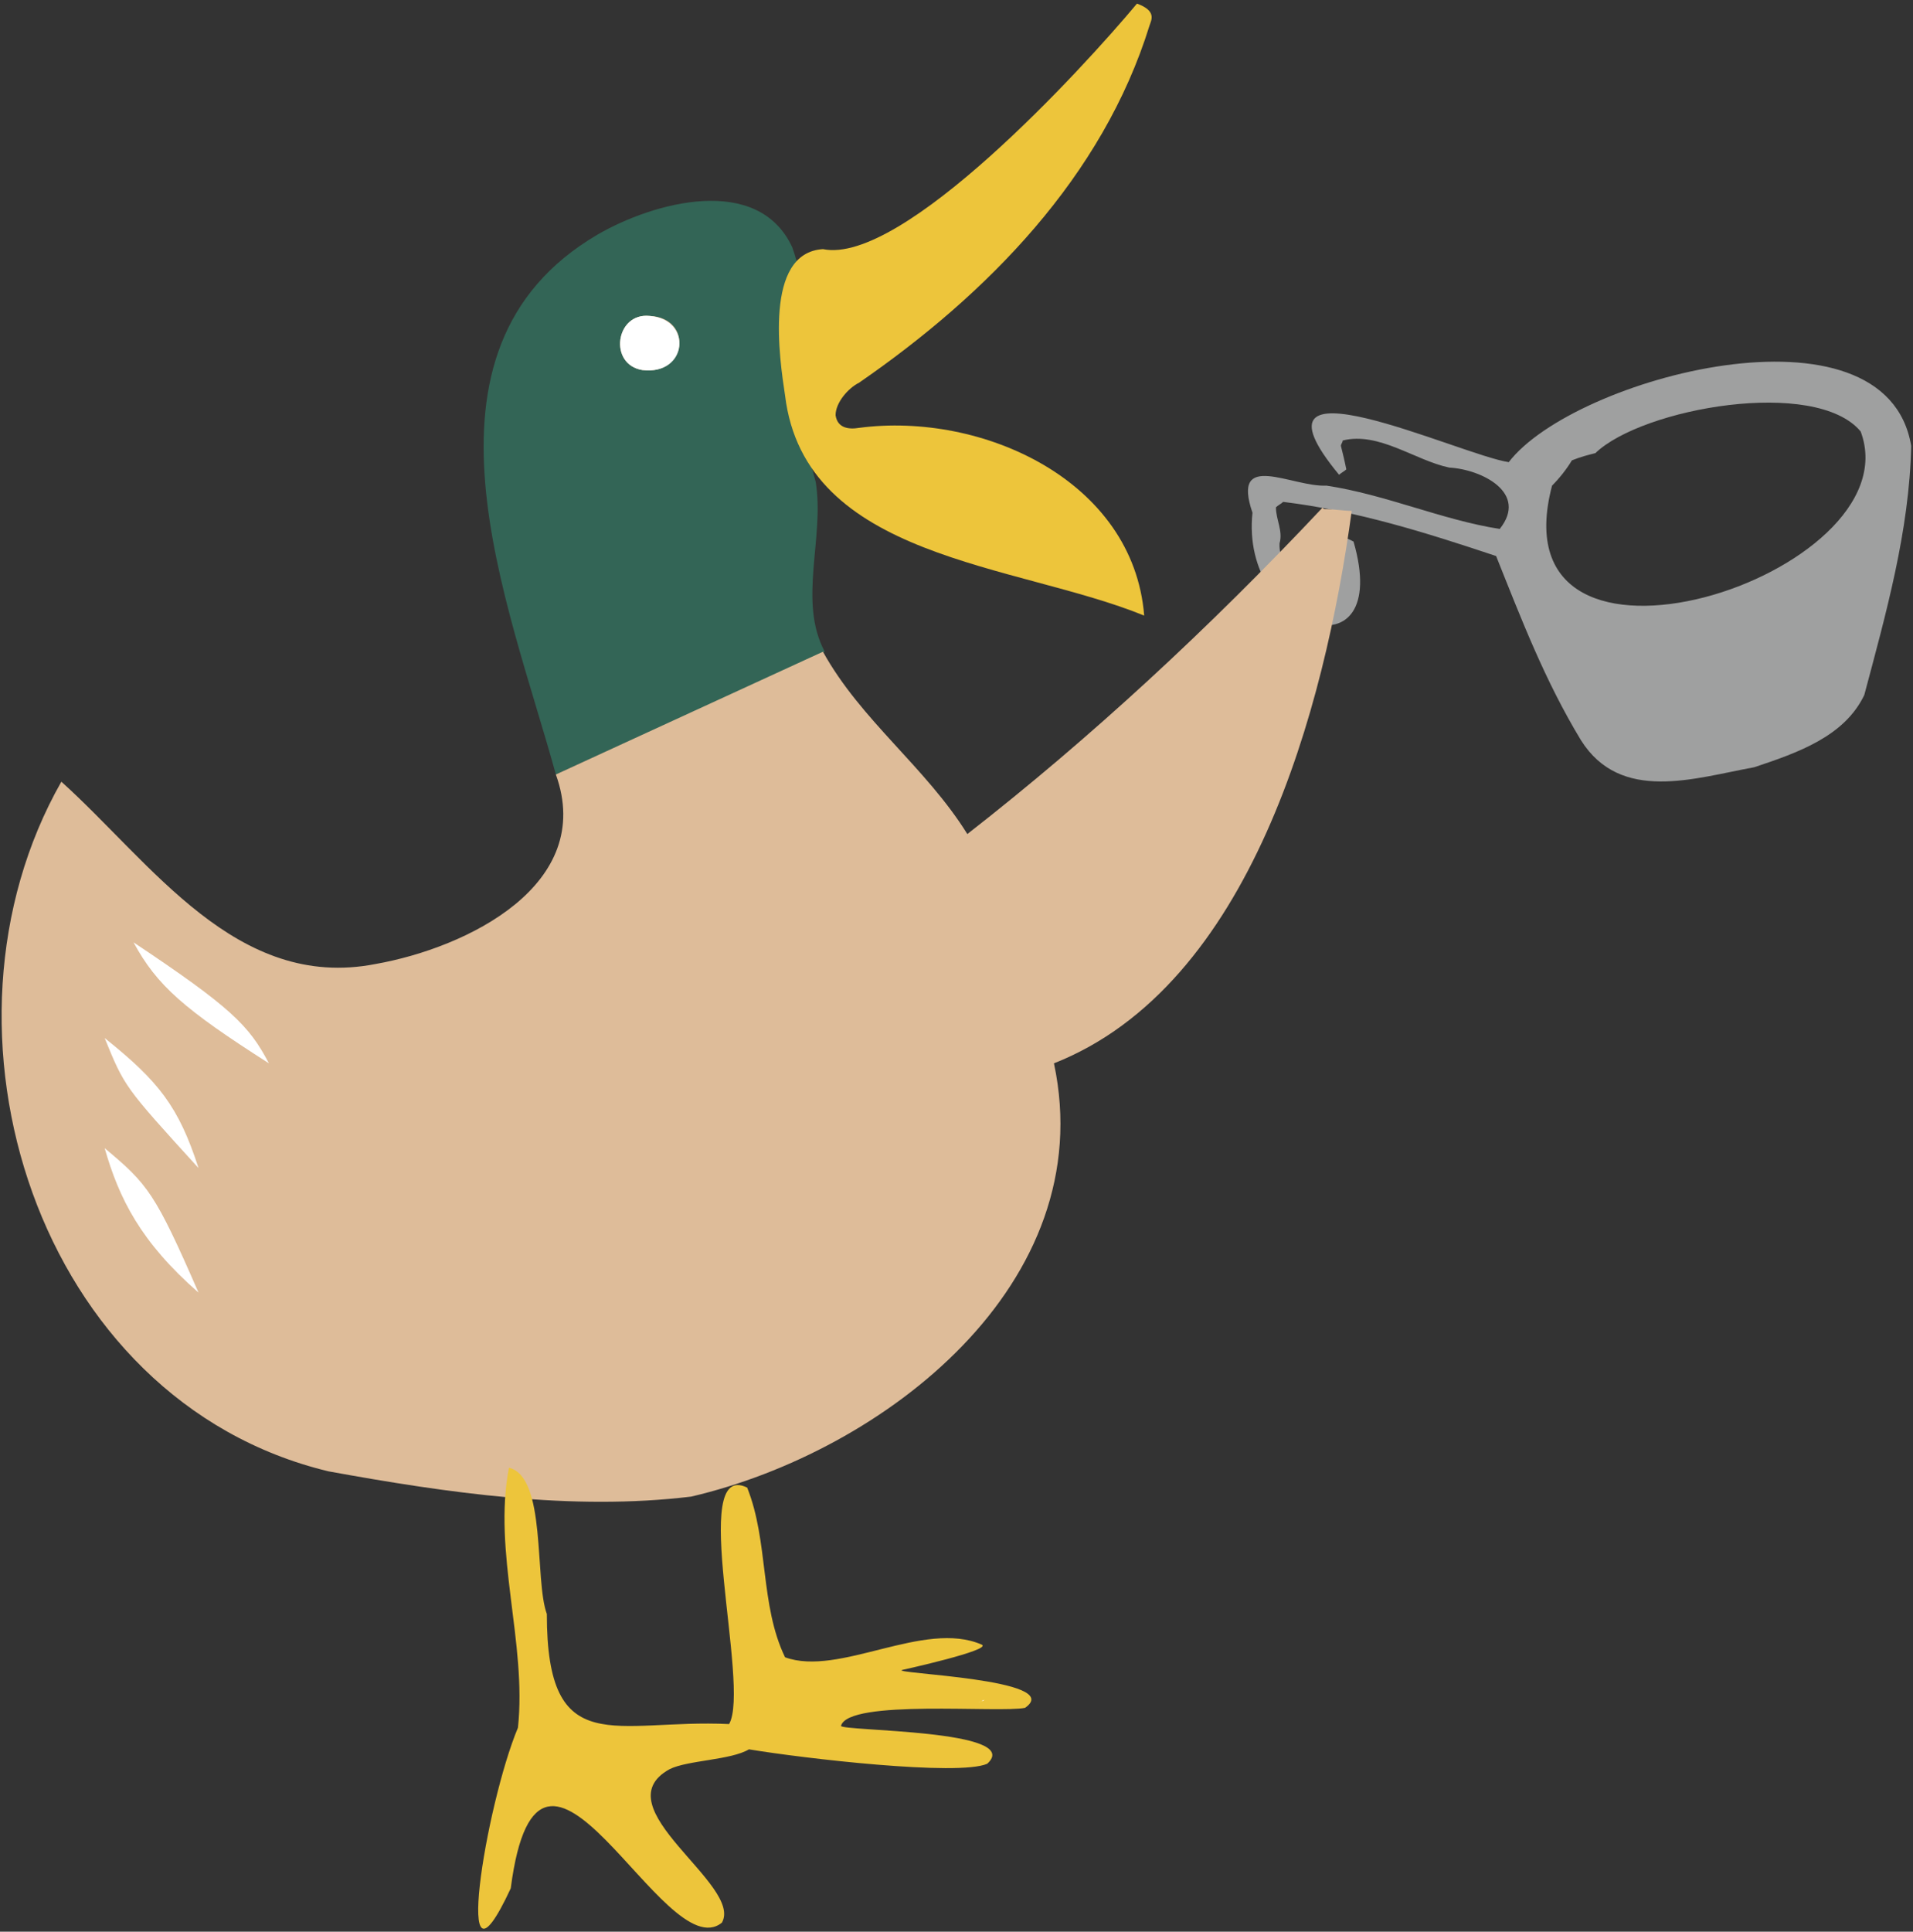 <?xml version="1.0" encoding="utf-8"?>
<!-- Generator: Adobe Illustrator 26.0.1, SVG Export Plug-In . SVG Version: 6.00 Build 0)  -->
<svg version="1.1" id="レイヤー_1" xmlns="http://www.w3.org/2000/svg" xmlns:xlink="http://www.w3.org/1999/xlink" x="0px"
	 y="0px" width="106px" height="107px" viewBox="0 0 106 107" style="enable-background:new 0 0 106 107;" xml:space="preserve">
<rect x="0" y="0" width="106" height="107" fill="#333333" stroke="none"/>
<style type="text/css">
	.st0{fill:#9FA0A0;}
	.st1{fill-rule:evenodd;clip-rule:evenodd;fill:#336556;}
	.st2{fill-rule:evenodd;clip-rule:evenodd;fill:#DEBC99;}
	.st3{fill-rule:evenodd;clip-rule:evenodd;fill:#EDC53B;}
	.st4{fill-rule:evenodd;clip-rule:evenodd;fill:#FFFFFF;}
</style>
<g>
	<path class="st0" d="M105.9,24.7c-0.1,4.7-1.4,9.3-2.6,13.8c-1.1,2.3-3.7,3.2-6.1,4c-3.3,0.6-7.4,2-9.6-1.5
		c-2-3.3-3.3-6.7-4.7-10.2c-3.9-1.3-7.7-2.5-11.8-3c-0.1,0.1-0.3,0.2-0.4,0.3c0,0.7,0.4,1.3,0.2,2c-0.1,1.8,2.7,5.2,3.3,2
		c-0.4-0.9-1-3.1,0.8-2.1c2.2,7.6-6.3,5-5.6-1.6c-1.2-3.5,2.2-1.4,4.1-1.5c3.3,0.5,6.4,1.9,9.6,2.4c1.6-2-1-3.3-2.8-3.4
		c-1.9-0.4-3.9-2-5.9-1.5c0,0.1-0.1,0.2-0.1,0.3c0.1,0.4,0.2,0.8,0.3,1.3c-0.1,0.1-0.3,0.2-0.4,0.3c-5.8-7,6.7-1.1,9.4-0.7
		C87.2,20.9,104.5,16.3,105.9,24.7z M87.1,25.5c-0.3,0.5-0.7,1-1.1,1.4c-3.3,12.5,20.1,5,17.1-3c-2.5-3-12.1-1.3-14.7,1.2
		C88,25.2,87.6,25.3,87.1,25.5z"/>
</g>
<g>
	<path class="st1" d="M30.8,42.9c-2.6-9.5-8.6-23.5,2.3-29.9c3.1-1.8,8.9-3.4,10.8,0.7c1.5,4.2,0,8.7,1.3,13c0.5,3.1-1,6.6,0.5,9.4
		L30.8,42.9z"/>
	<line class="st2" x1="30.8" y1="42.9" x2="45.7" y2="36.1"/>
	<path class="st2" d="M73.4,28.2c0,0-0.1,0-0.1-0.1C67,34.8,60.4,40.9,53.6,46.2c-2.3-3.7-5.9-6.3-8-10.1l-14.8,6.8
		c2.2,6.1-4.9,9.6-10,10.5c-7.7,1.5-12.4-5.6-17.4-10.1C-4.4,57,2,77.6,18.2,81.5c6.6,1.2,13.5,2.2,20.1,1.4
		c10.7-2.5,22.7-11.8,20.1-24c10.9-4.3,15-19.6,16.5-30.6C74.5,28.3,73.9,28.2,73.4,28.2z"/>
	<path class="st2" d="M36,17.5c-1.9-0.2-2.3,2.7-0.4,3C38.1,20.8,38.4,17.6,36,17.5z"/>
	<path class="st3" d="M63.4,34.1c-7.1-2.9-18.8-3.1-19.9-12.2c-0.3-2-1.2-7.9,2.1-8.1C50,14.7,60,3.8,63,0.2
		c1.1,0.4,0.8,0.9,0.7,1.2c-2.6,8.4-9,14.9-16.1,19.8c-0.6,0.3-1.3,1.1-1.3,1.8c0.1,0.7,0.7,0.8,1.3,0.7
		C54.4,22.8,62.8,26.6,63.4,34.1z"/>
	<path class="st3" d="M50,92.5c0,0,5-1.1,4.4-1.4c-3.2-1.4-7.9,1.8-10.9,0.7c-1.4-2.9-0.9-6.4-2.1-9.4c-3.3-1.6,0.2,11-1,13.1
		c-6.3-0.3-10.1,2.1-10.1-6.1c-0.7-1.9,0-7.6-2.1-8.1c-0.9,4.7,1,9.7,0.5,14.4c-1.8,4.3-3.7,16-0.4,8.9c1.6-12.3,8.5,4.5,11.7,1.9
		c1.2-2.1-6.7-6.4-2.9-8.5c1-0.5,3.4-0.5,4.4-1.1c3,0.5,11.6,1.5,13.2,0.8c2.1-1.9-8.1-1.8-8.1-2.1c0.4-1.5,8.8-0.7,10.2-1
		C59.1,93,49.2,92.7,50,92.5z"/>
	<path class="st4" d="M54.2,94.3c0.3-0.1,0.5-0.2,0.2-0.1C54.7,94.2,54.4,94.2,54.2,94.3L54.2,94.3z"/>
	<path class="st4" d="M36,17.5c2.4,0.2,2.1,3.3-0.4,3C33.7,20.2,34.1,17.3,36,17.5z"/>
	<path class="st4" d="M14.9,58.9c-4.7-3-6.2-4.3-7.5-6.7C12.8,55.8,13.8,56.8,14.9,58.9z"/>
	<path class="st4" d="M11,64.7c-4.1-4.5-4.1-4.5-5.2-7.2C8.8,59.9,9.9,61.3,11,64.7z"/>
	<path class="st4" d="M11,71.6c-3.2-2.8-4.4-5.2-5.2-8C8.2,65.6,8.6,66.1,11,71.6z"/>
</g>
</svg>
